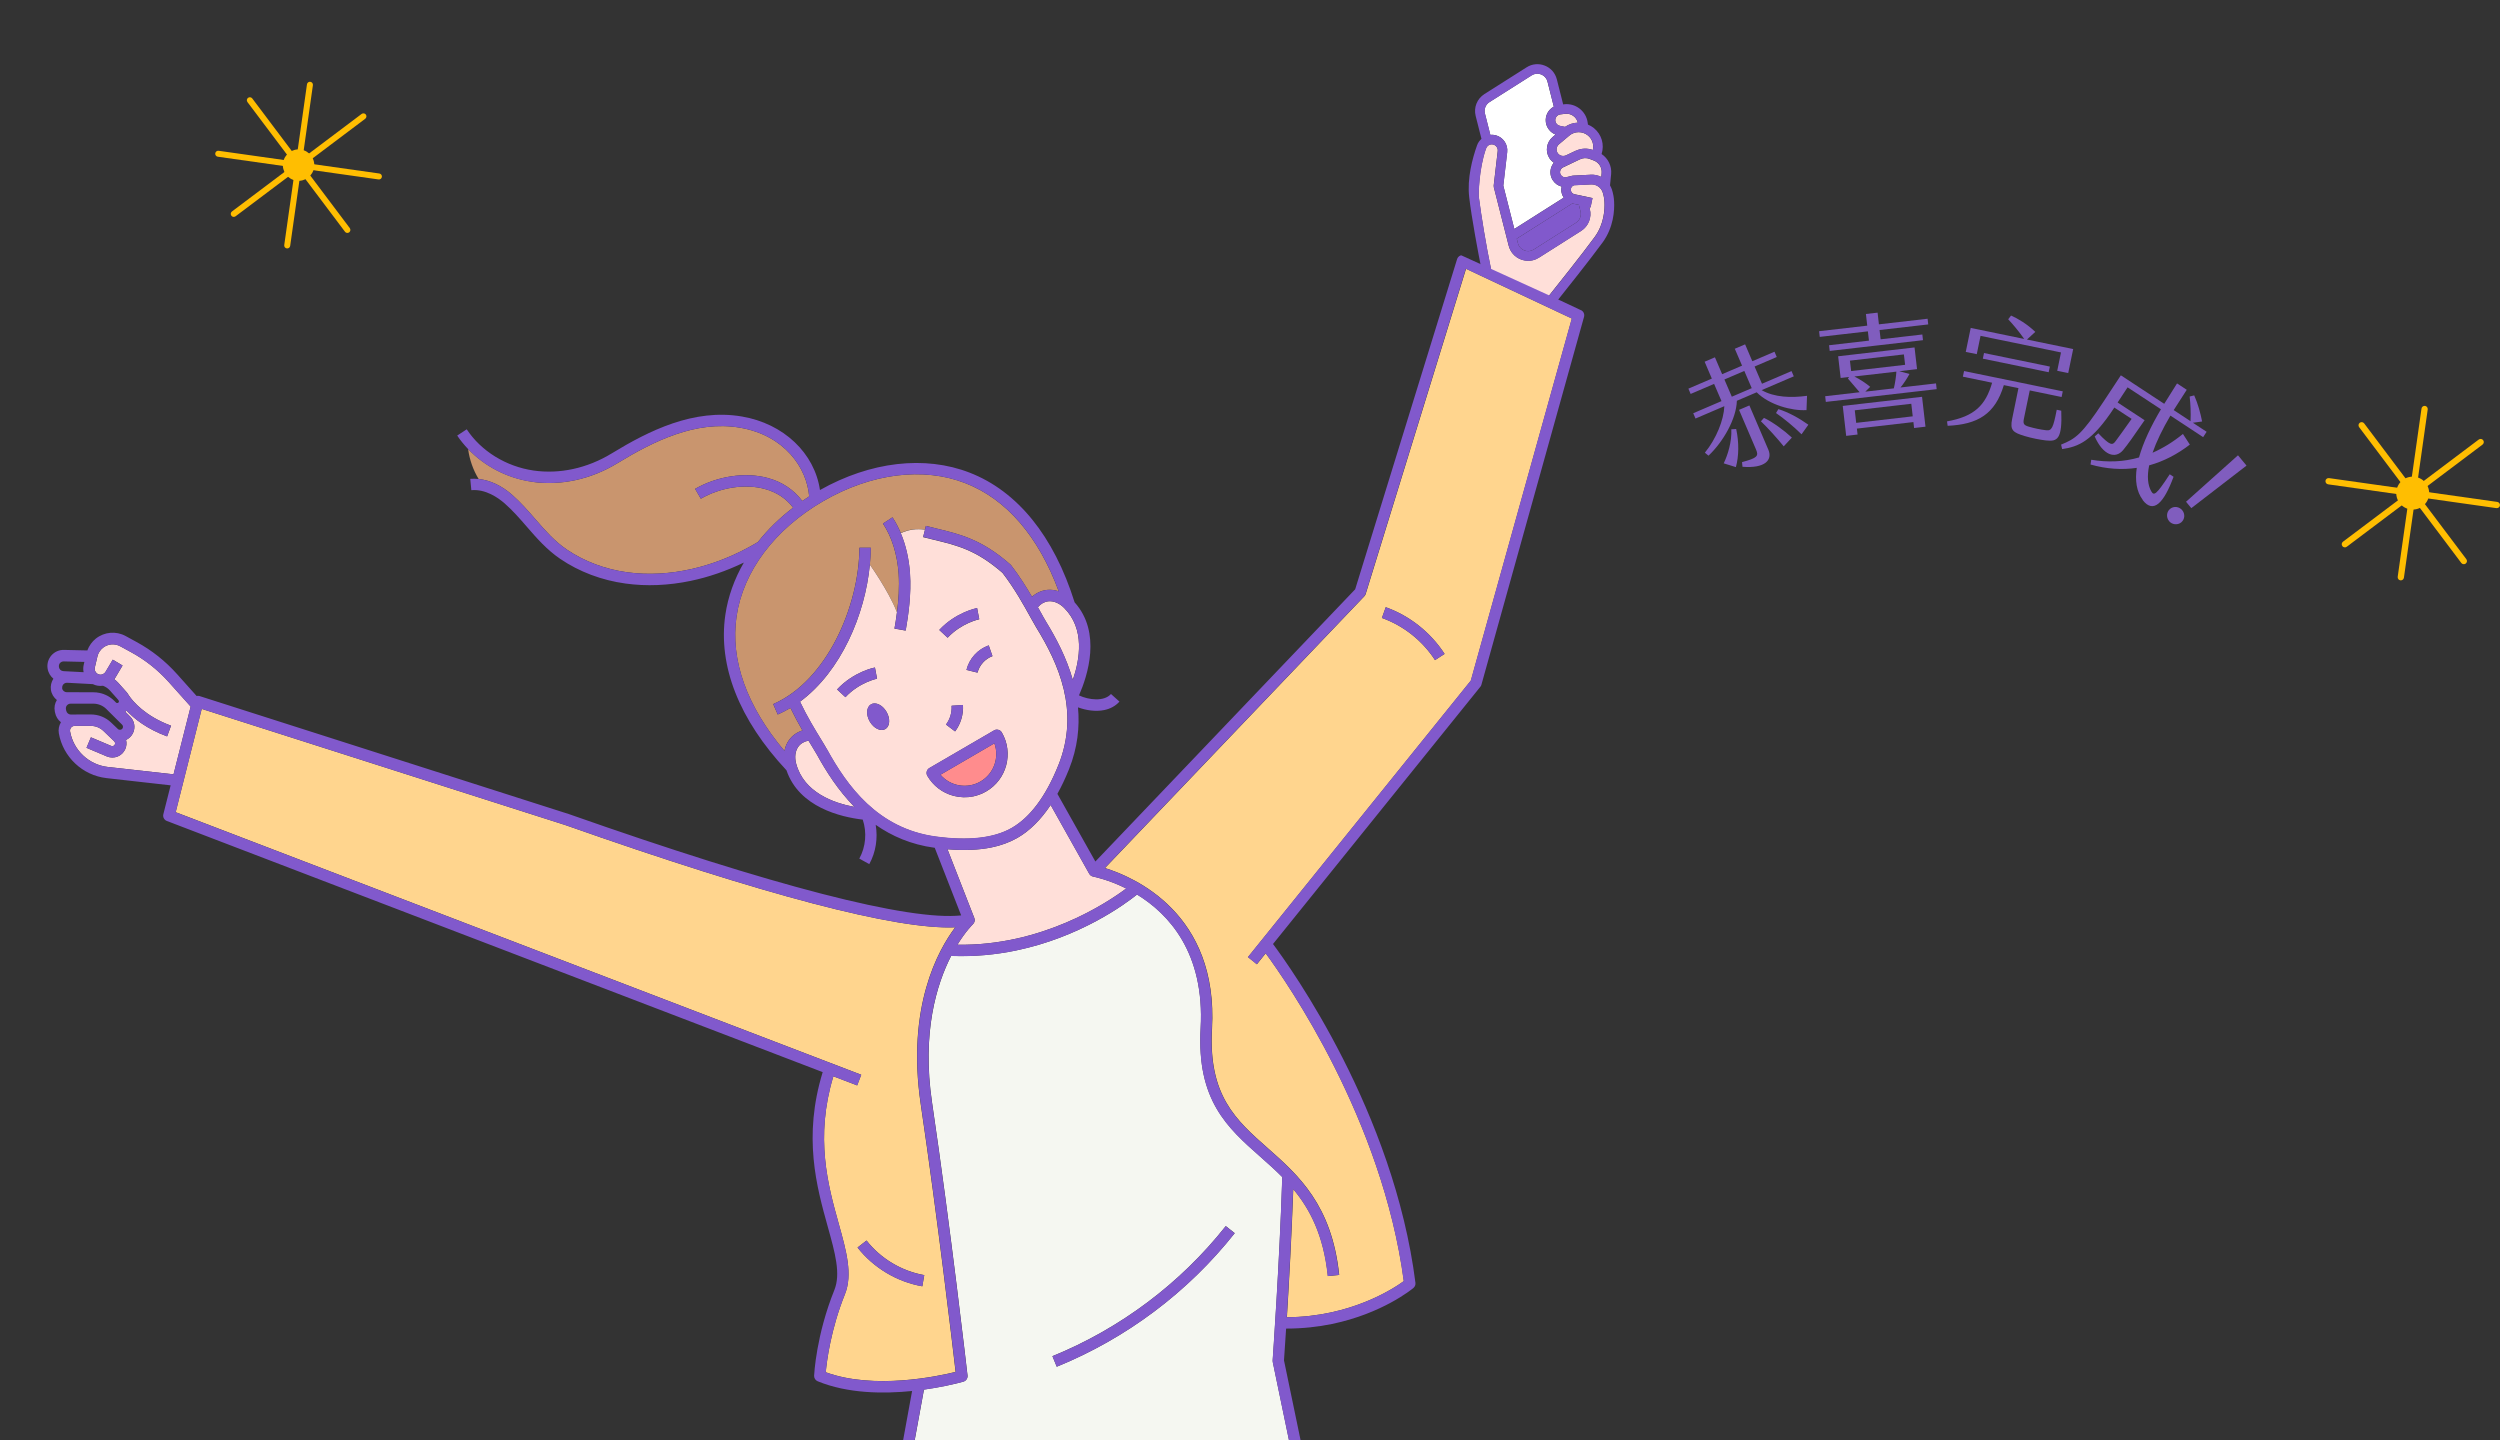 <?xml version="1.0" encoding="UTF-8"?><svg id="_圖層_2" xmlns="http://www.w3.org/2000/svg" xmlns:xlink="http://www.w3.org/1999/xlink" viewBox="0 0 509.51 293.56"><rect x="0" y="0" width="509.51" height="293.56" fill="#333333" stroke="none"/><defs><style>.cls-1{fill:none;}.cls-2{clip-path:url(#clippath);}.cls-3{fill:#ffdfd9;}.cls-4{fill:#f5f7f1;}.cls-5{fill:#fff;}.cls-6{fill:#ffd58e;}.cls-7{fill:#ffbe01;}.cls-8{fill:#ff8c8d;}.cls-9{fill:#805dbe;}.cls-10{fill:#c9956e;}.cls-11{fill:#8159cc;}</style><clipPath id="clippath"><rect class="cls-1" width="340.85" height="293.56"/></clipPath></defs><g id="_圖層_1-2"><g><path class="cls-7" d="m58.45,50.63c-.34-.05-.57-.36-.52-.69l4.63-32.75c.05-.34.36-.57.69-.52s.57.36.52.69l-4.63,32.75c-.05.34-.36.57-.69.52Z"/><path class="cls-7" d="m77.14,36.57l-32.75-4.63c-.34-.05-.57-.36-.52-.69.05-.34.36-.57.69-.52l32.75,4.63c.34.05.57.36.52.69-.05.34-.36.57-.69.52Z"/><path class="cls-7" d="m47.55,44.2c-.16-.02-.3-.1-.4-.24-.2-.27-.15-.65.12-.86l26.43-19.88c.27-.2.65-.15.86.12.2.27.15.65-.12.86l-26.43,19.88c-.14.1-.3.14-.45.12Z"/><path class="cls-7" d="m70.71,47.47c-.16-.02-.3-.1-.4-.24l-19.88-26.43c-.2-.27-.15-.65.12-.86.27-.2.65-.15.86.12l19.88,26.43c.2.27.15.65-.12.86-.14.1-.3.14-.45.12Z"/><path class="cls-7" d="m64.02,34.1c-.25,1.75-1.87,2.97-3.62,2.72-1.75-.25-2.97-1.87-2.72-3.62.25-1.75,1.87-2.97,3.62-2.72,1.75.25,2.97,1.87,2.72,3.62Z"/></g><g><path class="cls-7" d="m489.21,118.28c-.35-.05-.59-.37-.55-.72l4.85-34.29c.05-.35.37-.59.72-.55.35.05.59.37.55.72l-4.85,34.29c-.05.35-.37.59-.72.55Z"/><path class="cls-7" d="m508.78,103.56l-34.29-4.85c-.35-.05-.59-.37-.55-.72s.37-.59.72-.55l34.29,4.85c.35.05.59.37.55.72-.05.35-.37.59-.72.55Z"/><path class="cls-7" d="m477.8,111.55c-.16-.02-.32-.11-.42-.25-.21-.28-.16-.68.13-.9l27.67-20.82c.28-.21.68-.16.9.13.21.28.16.68-.13.9l-27.67,20.82c-.14.11-.31.15-.48.12Z"/><path class="cls-7" d="m502.04,114.98c-.16-.02-.32-.11-.42-.25l-20.82-27.67c-.21-.28-.16-.68.13-.9.28-.21.68-.16.9.13l20.82,27.67c.21.28.16.68-.13.9-.14.11-.31.15-.48.12Z"/><path class="cls-7" d="m495.04,100.97c-.26,1.83-1.95,3.11-3.79,2.85-1.83-.26-3.11-1.95-2.85-3.79.26-1.83,1.95-3.11,3.79-2.85,1.83.26,3.11,1.95,2.85,3.79Z"/></g><g><path class="cls-9" d="m368.28,80.68l-.11,2.9c-2.95.19-7.61-1.06-10.15-3.63l-4.04,1.73c-.1,3.66-2.76,8.34-5.78,11.19l-.74-.61c2.34-2.87,3.85-6.66,3.97-9.48l-5.88,2.52-.46-1.08,5.76-2.47-1.51-3.51-4.78,2.05-.46-1.08,4.78-2.05-1.47-3.44,2.1-.9,1.47,3.44,4.06-1.74-1.48-3.44,2.1-.9,1.47,3.44,4.52-1.94.46,1.08-4.52,1.94,1.51,3.51,6.02-2.58.46,1.07-6.55,2.81c2.6,1.51,6.11,1.59,9.24,1.16Zm-14.44,6.75c.59,2.69.56,5.53-.06,7.77l-2.48-.77c.84-1.74,1.67-4.42,1.55-6.94l.99-.06Zm1.66-11.83l-4.06,1.74,1.51,3.51,4.06-1.74-1.51-3.51Zm-1.07,7.93l2.1-.9,3.87,9.03c.88,2.06-.64,3.84-5.27,3.47l-.1-.95c3.15-.84,3.43-1.24,2.85-2.58l-3.46-8.08Zm5.08,1.64c1.69.78,4.17,2.6,5.68,4.01l-1.66,1.79c-1.34-1.66-3.26-3.78-4.65-5.11l.63-.7Zm9.05,1.38l-1.4,1.96c-1.62-1.6-3.58-3.21-5.2-4.33l.48-.8c2.06.64,4.2,1.82,6.11,3.18Z"/><path class="cls-9" d="m380.68,67.53l-9.81,1.13-.13-1.16,9.81-1.13-.27-2.38,2.38-.27.27,2.38,9.92-1.14.13,1.16-9.92,1.14.22,1.89,8.5-.98.13,1.16-19.01,2.19-.13-1.16,8.13-.94-.22-1.88Zm13.89,10.62l.13,1.16-22.59,2.6-.13-1.16,7.02-.81c-.82-.98-1.87-2.17-2.39-2.79l.25-.32-1.73.2-.51-4.42,15.57-1.8.51,4.42-3.62.42,2.08.57c-.52.95-1.19,1.97-1.83,2.75l7.23-.83Zm-19.02,4.58l16.17-1.86.7,6.09-2.32.27-.14-1.21-11.52,1.33.14,1.21-2.32.27-.7-6.09Zm1.72-7.11l11-1.27-.25-2.12-11,1.27.25,2.12Zm3.88,3.22l-.99.98,5.81-.67c.25-1,.47-2.46.52-3.41l-8.57.99c1.08.53,2.44,1.42,3.23,2.11Zm-3.14,4.78l.29,2.56,11.52-1.33-.29-2.56-11.52,1.33Z"/><path class="cls-9" d="m417.08,89.78c-1.4-.16-3.08-.5-4.43-.91-2.4-.73-3.05-1.16-2.56-3.53l1.28-6.24-2.98-.61c-1.78,5.92-5.31,8.01-11.45,8.29l-.13-.9c5.65-1.01,7.88-3.34,9.19-7.88l-5.96-1.23.24-1.15,20.12,4.14-.24,1.15-6.49-1.34-1.18,5.7c-.22,1.07-.07,1.37.96,1.68,1.1.33,2.45.61,3.59.74,1.09.12,1.41-.43,2.13-4.18l.92.19c.24,5.81-.82,6.31-3,6.07Zm-14.21-17.6l-2.24-.46,1.01-4.89,10.9,2.25c-1.07-1.52-2.22-2.9-3.26-4.01l.58-.76c1.43.64,3.28,1.74,4.94,3.33l-1.7,1.56,9.42,1.94-1.01,4.89-2.24-.46.77-3.74-16.4-3.38-.77,3.74Zm1.24.92l.24-1.15,13.42,2.76-.24,1.15-13.42-2.76Z"/><path class="cls-9" d="m436.7,101.88c-1.29-1.72-1.59-3.97-1.22-6.53-2.97.44-6.14.25-9.42-.68l.14-.97c3.37.56,6.59.44,9.74-.47.85-3.08,2.49-6.48,4.47-9.82l-6.8-4.47-2.03,3.09,5.5,3.61c-2.26,3.3-3.49,5.02-4.38,6.09-1.58,1.89-4.1,1.07-5.79-2.78l.73-.64c2.42,2.52,2.87,2.51,3.54,1.58.56-.75,1.54-2.1,3.25-4.52l-3.52-2.31-.07.11c-4.49,6.82-7.26,7.86-10.57,8.36l-.21-.92c2.88-1.16,4.21-2,8.69-8.82l3.49-5.3,8.84,5.81c.83-1.35,1.79-2.87,2.61-4.16l1.98,1.3c-.81,1.27-1.81,2.79-2.66,4.14l3.43,2.26c.08-1.78,0-3.49-.18-5.03l.93-.23c.77,1.72,1.28,3.64,1.61,5.32l-1.88.26,2.8,1.84-.71,1.09-6.67-4.39c-1.61,2.74-2.85,5.28-3.64,7.57,2.1-.92,4.17-2.18,6.19-3.83l1.41,2.17c-2.53,1.95-5.32,3.41-8.29,4.23-.45,2.2-.31,4.03.45,5.33.53.9.99.71,3.74-3.51l.78.51c-1.97,5.36-4.12,7.59-6.29,4.74Z"/><path class="cls-9" d="m442.26,103.72c.76-.63,1.86-.49,2.49.27.61.74.55,1.84-.21,2.47-.72.6-1.86.49-2.47-.25-.63-.76-.53-1.89.19-2.49Zm13.85-10.93l1.74,2.1-11.25,8.67-1.08-1.3,10.59-9.47Z"/></g><g class="cls-2"><g><path class="cls-3" d="m212.06,124.72c-.17-.3-.35-.63-.54-.97.6-.69,1.32-1.11,2.13-1.2,1.07-.11,2.23.37,3.19,1.32,4.33,4.28,3.22,10.6,1.8,14.7-1.3-4.6-3.48-8.65-5.47-11.9-.29-.47-.66-1.14-1.1-1.95Z"/><path class="cls-10" d="m183.59,108.65c-.48-1.15-1.04-2.23-1.7-3.22l-1.94,1.28c1.82,2.76,2.92,6.31,3.19,10.26.18,2.69-.02,5.39-.34,7.81-.46-1.22-1.05-2.39-1.67-3.54-1.16-2.13-2.46-4.19-3.85-6.19.11-1.16.18-2.31.19-3.42h-2.32c-.07,11.94-6.66,27.14-17.57,31.86l.92,2.13c.89-.39,1.75-.84,2.59-1.34.8,1.65,1.65,3.2,2.44,4.58-1.13.38-2.08,1.05-2.75,1.99-.46.64-.76,1.39-.91,2.19-7.68-9.1-11.06-18.52-9.76-27.41,1.34-9.18,7.75-17.73,17.58-23.45,9.83-5.72,20.43-7.07,29.07-3.7,8.37,3.26,14.89,10.85,19.01,22.03-.77-.26-1.57-.37-2.36-.29-1.14.12-2.2.61-3.09,1.4-1.16-1.98-2.57-4.24-4.24-6.4-.05-.06-.1-.11-.15-.16-5.83-5.11-10.13-6.15-15.12-7.36-.68-.17-1.39-.34-2.11-.52l-.19.74c-1.67-.27-3.41-.02-4.93.71Z"/><path class="cls-3" d="m164.78,150.95c.2.33.4.66.58.95.48.79.88,1.44,1.15,1.92,1.84,3.35,4.29,7.23,7.64,10.64-4.26-.79-10.32-2.94-11.89-8.83-.35-1.3-.19-2.55.43-3.43.47-.66,1.19-1.08,2.09-1.26Z"/><path class="cls-3" d="m195.12,192.54c1.7-2.77,3.12-4.14,3.16-4.17v-.02c.08-.08.17-.17.23-.28.16-.3.19-.66.06-.98l-5.47-14.01c3.39.28,6.38.16,8.97-.37,1.95-.4,3.68-1.04,5.22-1.91,2.54-1.44,4.82-3.71,6.84-6.74l7.87,14.03c.17.3.47.5.8.56h0c.33.08,3.18.65,6.73,2.43-4.06,3.03-17.27,11.74-34.4,11.46Z"/><path class="cls-3" d="m215.7,155.96c4.46-11.13-.07-20.85-4.51-28.07-.3-.49-.69-1.19-1.16-2.04-1.29-2.34-3.23-5.86-5.71-9.08-5.35-4.67-9.19-5.6-14.05-6.77-.69-.17-1.4-.34-2.14-.53l.38-1.51c-1.67-.27-3.41-.02-4.93.71,1.03,2.44,1.67,5.2,1.88,8.17.29,4.26-.32,8.48-.88,11.68l-2.29-.4c.18-1.01.36-2.13.51-3.32-.46-1.22-1.05-2.39-1.67-3.54-1.16-2.13-2.46-4.19-3.85-6.19-.97,10.17-5.87,21.77-14.24,27.94,1.45,3.05,3.13,5.81,4.29,7.69.51.83.93,1.51,1.2,2.02,4.09,7.43,10.3,16.17,22.18,17.79,6.63.9,11.81.33,15.41-1.72,3.8-2.16,7.02-6.47,9.57-12.82Zm-37.38-19.92l.43,2.28s-3.59.71-6.45,3.77l-1.7-1.58c3.37-3.61,7.53-4.44,7.71-4.47Zm2.12,12.55c-.94.55-2.36-.13-3.17-1.53-.81-1.39-.7-2.96.24-3.51.94-.55,2.36.13,3.17,1.53.81,1.39.7,2.96-.24,3.51Zm22.15.27c.55-.32,1.27-.13,1.59.42,2.44,4.19,1.01,9.58-3.17,12.01-.83.48-1.72.82-2.64,1.02-1.32.27-2.69.24-4.02-.11-2.27-.6-4.17-2.05-5.35-4.08-.15-.27-.2-.58-.12-.88.08-.3.27-.55.54-.71l13.18-7.67Zm-8.65-5.02l2.32-.16c.13,1.9-.46,3.87-1.61,5.39l-1.85-1.4c.82-1.08,1.23-2.48,1.14-3.83Zm5.2-19.91l.44,2.28s-3.62.74-6.45,3.77l-1.7-1.59c3.37-3.61,7.53-4.42,7.71-4.47Zm3.14,9.8c-1.48.52-2.68,1.84-3.05,3.36l-2.26-.55c.56-2.31,2.3-4.22,4.54-5.01l.76,2.19Z"/><path class="cls-8" d="m199.83,159.27c-2.74,1.59-6.17.94-8.16-1.38l10.99-6.4c1.04,2.88-.09,6.19-2.83,7.78Z"/><path class="cls-10" d="m108.37,98.19c5.86.86,12.07-.49,17.47-3.79,7.28-4.44,15.93-8.77,24.94-7.24,9.17,1.56,13.67,8.23,14.13,14.01-.48.3-.94.62-1.4.93-1.72-2.28-4.12-3.9-7.05-4.69-4.58-1.24-10.25-.39-14.79,2.22l1.16,2.01c4.03-2.32,9.02-3.08,13.02-1.99,2.44.66,4.37,1.95,5.78,3.81-2.76,2.12-5.17,4.48-7.18,7.02-8.57,5.14-18.03,7.32-26.63,6.15-4.5-.62-8.77-2.22-12.32-4.64-2.49-1.69-4.38-3.87-6.38-6.17-1.47-1.69-2.99-3.44-4.76-4.99-2.16-1.88-4.52-2.97-6.81-3.21-1.14-1.86-1.86-3.96-2.15-6.12,3.34,3.51,7.96,5.94,12.97,6.67Z"/><path class="cls-3" d="m14.49,148.28c.11-.13.35-.34.73-.34h1.23s.14,0,.14,0h1.9c.97-.01,1.88.36,2.58,1.02l2.21,2.12c.17.17.22.43.13.65-.13.29-.46.41-.74.29l-4.14-1.75-.9,2.14,4.14,1.75c1.46.61,3.11-.03,3.76-1.48.27-.6.32-1.27.16-1.88.6-.28,1.09-.75,1.4-1.36.56-1.13.34-2.5-.56-3.39l-1-.99c.09-.07.18-.15.26-.23,1.52,1.61,4.13,3.73,8.27,5.25l.8-2.18c-5.33-1.97-7.81-5.01-8.55-6.1-.06-.12-.14-.22-.21-.32-.03-.04-.04-.07-.05-.08h0c-.05-.07-.09-.16-.15-.22l-1.76-1.98c-.26-.29-.55-.55-.86-.78.08-.1.16-.2.23-.31l1.47-2.48-2-1.19-1.47,2.48c-.18.3-.48.47-.8.56-.34.07-.68-.02-.95-.23-.37-.29-.54-.76-.43-1.22l.53-2.25c.16-.7.57-1.32,1.13-1.77,1-.79,2.38-.91,3.51-.3l2.2,1.2c2.89,1.57,5.46,3.61,7.66,6.06l4.5,5.03-3.49,13.81-13.38-1.5c-3.86-.43-7.03-3.41-7.7-7.24-.07-.38.1-.66.21-.79Z"/><path class="cls-6" d="m41.11,144.47l-5.31,21.06,139.72,53.51-.83,2.17-4.85-1.86c-3.78,12.5-1.09,22.22,1.1,30.07,1.55,5.54,2.88,10.32,1.25,14.36-2.88,7.15-3.69,13.65-3.9,15.89,9.82,3.61,22.87.82,26.46-.07-.63-5.42-3.74-31.82-7.11-54.57-2.93-19.81,3.55-31.42,7.03-36.04-12.04.5-38.74-6.5-79.5-20.85l-74.08-23.67Zm147.26,115.39l-.4,2.29c-5.16-.9-9.97-3.78-13.2-7.9l1.83-1.43c2.88,3.68,7.17,6.25,11.77,7.05Z"/><path class="cls-4" d="m188.31,283.21l-2.19,11.97c39.51,11.33,71.02.49,76.59-1.65l-3.31-15.96c-.02-.1-.03-.21-.02-.32.01-.2,1.4-19.65,1.96-37.37-1.45-1.46-2.96-2.79-4.45-4.12-6.69-5.91-13.02-11.5-12.19-26.23.87-15.39-6.53-23.29-12.96-27.23-2.4,1.93-11.56,8.69-24.68,11.41-4.05.84-8.49,1.29-13.21,1.1-2.97,5.81-5.99,15.63-3.89,29.87,3.76,25.4,7.2,55.34,7.23,55.64.06.56-.29,1.09-.83,1.25-.19.05-1.5.43-3.55.85-1.25.26-2.79.54-4.5.78Zm26.19-6.82c13.83-5.64,26.05-14.8,35.32-26.51l1.82,1.44c-9.52,12.02-22.06,21.43-36.27,27.22l-.88-2.15Z"/><path class="cls-6" d="m263.58,242.35c-.34,9.55-.88,19.31-1.3,26.11,12.96-.07,21.71-5.82,23.83-7.36-4.37-32.95-23.8-60.9-28.15-66.82l-1.8,2.24-1.81-1.46,45.43-56.36,20.58-73.78-21.57-10.14-20.45,66.27c-.05.17-.15.33-.27.46l-52.87,55.4c5.94,1.84,23.15,9.24,21.82,32.77-.77,13.6,4.87,18.59,11.41,24.36,6.1,5.39,13.02,11.5,14.51,25.79l-2.31.24c-.87-8.33-3.63-13.62-7.04-17.72Zm18.06-116.41l.78-2.19c4.9,1.76,9.16,5.14,11.99,9.52l-1.95,1.26c-2.55-3.95-6.4-7-10.82-8.59Z"/><path class="cls-11" d="m180.43,148.58c-.94.55-2.36-.13-3.17-1.53-.81-1.39-.7-2.96.24-3.51.94-.55,2.36.13,3.17,1.53.81,1.39.7,2.96-.24,3.51Z"/><path class="cls-11" d="m193.12,129.97l-1.7-1.59c3.37-3.61,7.53-4.42,7.71-4.47l.44,2.28s-3.62.74-6.45,3.77Z"/><path class="cls-11" d="m172.3,142.09l-1.7-1.58c3.37-3.61,7.53-4.44,7.71-4.47l.43,2.28s-3.59.71-6.45,3.77Z"/><path class="cls-11" d="m194.64,149.06l-1.85-1.4c.82-1.08,1.23-2.48,1.14-3.83l2.32-.16c.13,1.9-.46,3.87-1.61,5.39Z"/><path class="cls-11" d="m199.22,137.08l-2.26-.55c.56-2.31,2.3-4.22,4.54-5.01l.76,2.19c-1.48.52-2.68,1.84-3.05,3.36Z"/><path class="cls-11" d="m202.58,148.85l-13.18,7.67c-.27.15-.46.41-.54.71-.08.3-.04.61.12.88,1.18,2.03,3.08,3.48,5.35,4.08,1.34.35,2.71.39,4.02.11.92-.19,1.81-.53,2.64-1.02,4.19-2.44,5.61-7.83,3.17-12.01-.32-.55-1.04-.74-1.59-.42Zm-2.75,10.43c-2.74,1.59-6.17.94-8.16-1.38l10.99-6.4c1.04,2.88-.09,6.19-2.83,7.78Z"/><path class="cls-11" d="m294.41,133.27l-1.95,1.26c-2.55-3.95-6.4-7-10.82-8.59l.78-2.19c4.9,1.76,9.16,5.14,11.99,9.52Z"/><path class="cls-11" d="m187.97,262.16c-5.16-.9-9.97-3.78-13.2-7.9l1.83-1.43c2.88,3.68,7.17,6.25,11.77,7.05l-.4,2.29Z"/><path class="cls-11" d="m179.95,106.71l1.94-1.28c.65.99,1.21,2.07,1.7,3.22-.36.17-.7.36-1.03.58.33-.22.67-.41,1.03-.58,1.03,2.44,1.67,5.2,1.88,8.17.29,4.26-.32,8.48-.88,11.68l-2.29-.4c.18-1.01.36-2.13.51-3.32.38,1.01.68,2.05.82,3.13-.14-1.08-.43-2.11-.82-3.13.32-2.42.52-5.12.34-7.81-.27-3.96-1.37-7.51-3.19-10.26Z"/><path class="cls-11" d="m251.64,251.33c-9.52,12.02-22.06,21.43-36.27,27.22l-.88-2.15c13.83-5.64,26.05-14.8,35.32-26.51l1.82,1.44Z"/><g><path class="cls-3" d="m302.88,30.23c.22-.61.85-.94,1.47-.77.58.16.96.72.89,1.31l-.82,7.02c-.01.12,0,.24.02.35l3.03,11.91c.33,1.29,1.22,2.31,2.46,2.8,1.03.41,2.14.39,3.13-.04.2-.09.39-.19.57-.3l8.6-5.45c1.5-.95,2.22-2.75,1.78-4.47l-.1-.37.25.05.4-1.91-3.68-.78c-.35-.07-.64-.35-.72-.7-.06-.25-.02-.51.11-.72.12-.2.31-.34.53-.41l3.46-.17c1.08-.05,2.06.63,2.38,1.65.2.63.32,1.28.35,1.92.08,1.54-.07,4.51-1.99,7.14-2.57,3.51-7.93,10.24-9.59,12.31-3.82-1.8-7.65-3.6-11.47-5.41-1.16-5.61-1.99-10.72-2.59-15.25,0,0-.03-5.42,1.51-9.71Z"/><path class="cls-3" d="m319.26,36.12c-.45.11-.92-.08-1.16-.48-.16-.26-.2-.56-.11-.86.09-.29.29-.53.56-.66l3.46-1.65c.63-.29,1.32-.32,1.95-.08l.87.33c1.04.39,1.69,1.44,1.59,2.55-.03.31-.05.57-.07.8-.65-.33-1.39-.5-2.16-.46l-3.56.18c-.06,0-.11.01-.16.02,0,0-.02,0-.02,0h0s-1.18.29-1.18.29Z"/><path class="cls-3" d="m321.16,30.72s0,0,0,0h-.02s-2,.95-2,.95c-.61.27-1.34.07-1.7-.5-.36-.56-.24-1.31.27-1.75l2.12-1.78c1.09-.92,2.69-.93,3.79-.03.9.73,1.26,1.88,1,2.96-1.12-.41-2.36-.35-3.44.15h0s0,0,0,0Z"/><path class="cls-3" d="m316.98,24.64c-.08-.64.37-1.24,1.02-1.32l.96-.12c1.21-.16,2.33.64,2.61,1.8-.92.03-1.82.32-2.61.86l-1.04-.21c-.5-.1-.88-.5-.94-1.01Z"/><path class="cls-11" d="m321.18,45.4l-8.6,5.45c-.59.37-1.29.44-1.94.18-.64-.26-1.11-.79-1.28-1.46l-.24-.93,11.32-7.17s.03,0,.05.01l1.29.27.33,1.31c.23.9-.14,1.84-.93,2.34Z"/><path class="cls-5" d="m306.37,37.84l.8-6.84c.18-1.55-.82-3.02-2.32-3.43-.37-.1-.75-.12-1.12-.09l-1.1-4.34c-.23-.9.14-1.84.93-2.34l8.6-5.45c.59-.37,1.29-.44,1.94-.18.64.26,1.11.79,1.28,1.46l1.29,5.1c-1.11.6-1.8,1.83-1.63,3.16.15,1.16.93,2.12,1.99,2.53l-.61.51c-1.25,1.06-1.54,2.9-.66,4.29.24.38.56.69.92.94-.26.31-.46.68-.58,1.08-.24.82-.13,1.7.32,2.43.43.7,1.09,1.17,1.85,1.36-.1.43-.11.88,0,1.32.08.34.23.65.42.93l-10.07,6.38-2.24-8.81Z"/><path class="cls-11" d="m320.42,63.2l-3.22-1.68c1.89-2.37,6.92-8.69,9.4-12.08,2.28-3.12,2.46-6.6,2.36-8.4-.04-.8-.19-1.61-.44-2.4-.1-.31-.24-.59-.39-.86.04-.28.1-.88.23-2.32.15-1.63-.63-3.18-1.95-4.07.61-1.9.03-3.99-1.57-5.29-.37-.3-.78-.53-1.21-.71l-.06-.43c-.33-2.35-2.51-4.01-4.86-3.7l-.13.02-1.29-5.11c-.33-1.29-1.22-2.31-2.46-2.8-1.23-.49-2.59-.36-3.7.35l-8.6,5.45c-1.5.95-2.22,2.75-1.78,4.47l1.18,4.66c-.39.34-.7.77-.89,1.29-.97,2.72-2.05,6.77-1.61,10.59.47,4.17,1.89,11.6,2.41,14.25.71.26,1.42.52,2.13.78-1.16-5.6-1.99-10.72-2.59-15.25,0,0-.03-5.41,1.51-9.71.22-.61.85-.94,1.47-.77.58.16.96.72.89,1.31l-.82,7.02c-.01.12,0,.24.02.35l3.03,11.91c.33,1.29,1.22,2.31,2.46,2.8,1.03.41,2.14.39,3.13-.04.2-.09.39-.19.57-.3l8.6-5.45c1.5-.95,2.22-2.75,1.78-4.47l-.1-.37.25.05.4-1.91-3.67-.78c-.35-.07-.64-.35-.72-.7-.06-.25-.02-.51.11-.72.12-.2.31-.34.53-.41l3.46-.17c1.08-.05,2.06.63,2.38,1.65.2.63.32,1.28.35,1.92.08,1.54-.07,4.51-1.99,7.14-2.57,3.51-7.93,10.24-9.59,12.31,1.66.87,3.32,1.73,4.99,2.6Zm.02-21.73s.03,0,.05.01l1.29.27.33,1.31c.23.9-.14,1.84-.93,2.34l-8.6,5.45c-.59.37-1.29.44-1.94.18-.64-.26-1.11-.79-1.28-1.46l-.24-.93,11.32-7.17Zm-5.05-24.84l1.29,5.1c-1.11.6-1.8,1.83-1.63,3.16.15,1.16.93,2.12,1.99,2.53l-.61.51c-1.25,1.06-1.54,2.9-.66,4.29.24.38.56.69.92.94-.26.31-.46.68-.58,1.08-.24.82-.13,1.7.32,2.43.43.7,1.09,1.17,1.85,1.36-.1.43-.11.88,0,1.32.08.34.23.65.42.93l-10.07,6.38-2.24-8.81.8-6.84c.18-1.55-.82-3.02-2.32-3.43-.37-.1-.75-.12-1.12-.09l-1.1-4.34c-.23-.9.14-1.84.93-2.34l8.6-5.45c.59-.37,1.29-.44,1.94-.18.64.26,1.11.79,1.28,1.46Zm6.19,8.36c-.92.03-1.82.32-2.61.86l-1.04-.21c-.5-.1-.88-.5-.94-1.01-.08-.64.37-1.24,1.02-1.32l.96-.12c1.21-.16,2.33.64,2.61,1.8Zm3.03,5.57c-1.12-.41-2.36-.35-3.44.15h0s0,0,0,0c0,0,0,0,0,0h-.02s-2,.95-2,.95c-.61.27-1.34.07-1.7-.5-.36-.56-.24-1.31.27-1.75l2.12-1.78c1.09-.92,2.69-.93,3.79-.03.9.73,1.26,1.88,1,2.96Zm-.42,5.05l-3.56.18c-.06,0-.11.01-.16.02,0,0-.02,0-.02,0h0s-1.18.29-1.18.29c-.45.11-.92-.08-1.16-.48-.16-.26-.2-.56-.11-.86.09-.29.29-.53.56-.66l3.46-1.65c.63-.29,1.32-.32,1.95-.08l.87.33c1.04.39,1.69,1.44,1.59,2.55-.03.31-.05.57-.07.8-.65-.33-1.39-.5-2.16-.46Z"/></g><path class="cls-11" d="m322.23,63.23l-4.12-1.94h0l-20.29-9.25c-.07.02-.15.01-.22.05-.31.14-.54.4-.64.72l-20.77,67.29-52.95,55.48-7.74-13.79c.84-1.51,1.62-3.16,2.35-4.97,1.78-4.44,2.21-8.69,1.85-12.66,1.61.6,3.57.92,5.35.55,1.17-.24,2.25-.78,3.1-1.72l-1.73-1.55c-1.41,1.58-4.49,1.24-6.52.28,1.74-3.94,4.65-12.8-.89-18.96-4.23-13.48-11.62-22.63-21.39-26.43-9.14-3.56-20.22-2.26-30.51,3.54-1.09-7.5-7.38-13.54-15.93-14.99-9.77-1.66-18.9,2.88-26.54,7.54-4.95,3.02-10.6,4.25-15.93,3.47-5.59-.82-10.67-3.96-13.59-8.4l-1.94,1.28c.65.98,1.41,1.89,2.22,2.75,3.34,3.51,7.96,5.94,12.97,6.67,5.86.86,12.07-.49,17.47-3.79,7.28-4.44,15.93-8.77,24.94-7.24,9.17,1.56,13.67,8.23,14.13,14.01-.48.3-.94.62-1.4.93-1.72-2.28-4.12-3.9-7.05-4.69-4.58-1.24-10.25-.39-14.79,2.22l1.16,2.01c4.03-2.32,9.02-3.08,13.02-1.99,2.44.66,4.37,1.95,5.78,3.81-2.76,2.12-5.17,4.48-7.18,7.02-8.57,5.14-18.03,7.32-26.63,6.15-4.5-.62-8.77-2.22-12.32-4.64-2.49-1.69-4.38-3.87-6.38-6.17-1.47-1.69-2.99-3.44-4.76-4.99-2.16-1.88-4.52-2.97-6.81-3.21-.57-.06-1.15-.08-1.71-.03l.22,2.31c2.9-.27,5.49,1.56,6.77,2.68,1.65,1.44,3.12,3.13,4.53,4.76,2.01,2.32,4.09,4.71,6.83,6.57,3.85,2.62,8.46,4.36,13.32,5.02,4.28.59,8.75.39,13.22-.54,3.66-.76,7.31-2.02,10.87-3.74-1.94,3.36-3.23,6.95-3.77,10.64-1.52,10.39,2.79,21.35,12.46,31.7,2.56,7.54,11.11,9.53,15.54,10.05.87,2.6.63,5.54-.7,7.94l2.03,1.13c1.35-2.43,1.77-5.29,1.31-8.01,3.27,2.29,7.19,4.02,11.95,4.67.03,0,.05,0,.08,0l5.39,13.79c-10.71,1.14-38.24-5.97-79.95-20.65l-75.29-24.06c-.19-.06-.39-.05-.58-.01l-3.99-4.46c-2.37-2.65-5.15-4.86-8.28-6.56l-2.2-1.2c-1.95-1.06-4.32-.85-6.06.52-.79.63-1.39,1.48-1.74,2.42l-4.77-.11c-.98-.02-1.9.38-2.55,1.12-.64.73-.93,1.71-.78,2.67.13.85.57,1.57,1.18,2.08-.43.67-.62,1.47-.5,2.28.13.85.58,1.56,1.21,2.06-.42.69-.58,1.5-.42,2.31l.06.28c.15.79.59,1.47,1.19,1.94-.4.67-.56,1.46-.43,2.24.84,4.84,4.84,8.6,9.73,9.15l13.06,1.47-1.49,5.89c-.14.57.16,1.16.71,1.37l133.67,51.19c-4.05,13.21-1.24,23.35,1.04,31.53,1.49,5.34,2.67,9.56,1.34,12.87-3.71,9.2-4.11,17.14-4.13,17.47-.02.49.27.94.72,1.13,6.14,2.53,13.43,2.58,19.25,1.99l-2.24,12.29c-.11.58.24,1.15.81,1.32,2.25.66,4.46,1.23,6.65,1.76-1.98,2.34-5.45,7.68-8.68,18.94-3.8,13.27-9.42,84.45-9.92,90.91l-54.71,66.78c-.39.47-.34,1.17.11,1.59l1.39,1.3-3.08,2.39c-2.84-.25-7.16,1.63-12.9,5.67-1.61,1.13-2.67,2.82-3.01,4.77-.34,1.96.11,3.93,1.26,5.56l19.63,27.7c1.18,1.66,2.93,2.74,4.94,3.04.88.13,1.76.11,2.61-.07,1.08-.23,2.11-.7,3.02-1.4,2.83-2.18,3.69-6.07,2.06-9.25-1.04-2.02-1.65-3.42-1.65-3.43-.68-1.41-1.11-2.88-1.31-4.38l-1.62-12.1,5.01-4.52,5.98,5.58c.23.21.53.32.84.31.06,0,.13-.01.19-.02.24-.05.46-.17.62-.36l21.67-23.93,6.82,18.53c.7,1.91,2.11,3.41,3.97,4.22,1.43.62,2.97.78,4.46.47.46-.1.91-.24,1.36-.42,3.3-1.37,5.15-4.9,4.41-8.39-.47-2.22-.7-3.73-.7-3.74-.28-1.54-.32-3.07-.12-4.58l1.61-12.19,5.28-3.49,4.07,6.44c.26.42.75.61,1.22.52.1-.02.21-.06.3-.11l74.52-38.97c6.86-3.59,10.77-10.88,9.95-18.59l-9.01-80.49c-1.64-19.19-7.04-33.25-8.73-37.25.96-.35,1.49-.58,1.53-.6.5-.22.79-.76.67-1.3l-3.48-16.75c.04-.62.21-2.99.43-6.48,3.41,0,6.55-.36,9.36-.94,10.24-2.13,16.27-7.07,16.59-7.34.3-.25.46-.64.41-1.04-4.39-34.75-25.36-64.14-29.03-69.06l42.27-52.44c.1-.12.17-.26.21-.42l20.91-74.96c.15-.55-.11-1.12-.62-1.36Zm-103.59,75.33c-1.3-4.6-3.48-8.65-5.47-11.9-.29-.47-.66-1.14-1.1-1.95-.17-.3-.35-.63-.54-.97.6-.69,1.32-1.11,2.13-1.2,1.07-.11,2.23.37,3.19,1.32,4.33,4.28,3.22,10.6,1.8,14.7Zm-56.39,17.07c-.35-1.3-.19-2.55.43-3.43.47-.66,1.19-1.08,2.09-1.26.2.33.4.66.58.95.48.79.88,1.44,1.15,1.92,1.84,3.35,4.29,7.23,7.64,10.64-4.26-.79-10.32-2.94-11.89-8.83Zm6.29-2.93c-.28-.5-.7-1.19-1.2-2.02-1.15-1.88-2.84-4.64-4.29-7.69,8.36-6.17,13.27-17.76,14.24-27.94.11-1.16.18-2.31.19-3.42h-2.32c-.07,11.94-6.66,27.14-17.57,31.86l.92,2.13c.89-.39,1.75-.84,2.59-1.34.8,1.65,1.65,3.2,2.44,4.58-1.13.38-2.08,1.05-2.75,1.99-.46.64-.76,1.39-.91,2.19-7.68-9.1-11.06-18.52-9.76-27.41,1.34-9.18,7.75-17.73,17.58-23.45,9.83-5.72,20.43-7.07,29.07-3.7,8.37,3.26,14.89,10.85,19.01,22.03-.77-.26-1.57-.37-2.36-.29-1.14.12-2.2.61-3.09,1.4-1.16-1.98-2.58-4.24-4.24-6.4-.05-.06-.1-.11-.15-.16-5.83-5.11-10.13-6.15-15.12-7.36-.68-.17-1.39-.34-2.11-.52l-.19.74-.38,1.51c.73.19,1.45.36,2.14.53,4.86,1.18,8.7,2.11,14.05,6.77,2.48,3.23,4.42,6.75,5.71,9.08.47.85.86,1.55,1.16,2.04,4.44,7.22,8.97,16.94,4.51,28.07-2.54,6.35-5.76,10.66-9.57,12.82-3.6,2.04-8.78,2.62-15.41,1.72-11.88-1.62-18.09-10.36-22.18-17.79Zm29.73,35.67v-.02c.08-.08.17-.17.23-.28.16-.3.19-.66.06-.98l-5.47-14.01c3.39.28,6.38.16,8.97-.37,1.95-.4,3.68-1.04,5.22-1.91,2.54-1.44,4.82-3.71,6.84-6.74l7.87,14.03c.17.3.47.5.8.56h0c.33.08,3.18.65,6.73,2.43-4.06,3.03-17.27,11.74-34.4,11.46,1.7-2.77,3.12-4.14,3.16-4.17ZM12.01,135.97c-.07-.44.11-.71.22-.84.11-.12.36-.34.75-.33l4.22.1-.14.58c-.12.51-.12,1.03-.02,1.52l-.72-.04h0s-2.28-.12-2.28-.12h-.23s0-.01,0-.01l-.9-.05c-.45-.02-.83-.37-.9-.82Zm.67,4.3c-.06-.4.12-.67.24-.8.12-.13.37-.34.77-.32l5.23.28c.64.32,1.36.43,2.07.33.54.21,1.03.53,1.41.96l1.68,1.89c.04.07.09.15.16.26.01.06,0,.12-.02.18-.06.16-.18.22-.26.22-.07.01-.2.02-.32-.09l-.13-.13-.21-.21c-.85-.84-1.91-1.4-3.06-1.63-.38-.08-.78-.12-1.18-.12l-5.45-.02c-.48,0-.88-.34-.95-.81Zm.82,4.57l-.06-.28c-.08-.39.09-.67.2-.8.11-.13.35-.35.75-.35h4.68c.98.02,1.91.4,2.6,1.09l.34.34s0,0,0,0l2.87,2.85c.19.19.24.47.12.71-.12.24-.33.31-.45.33-.11.02-.34.03-.53-.16l-1.35-1.29c-1.13-1.09-2.62-1.68-4.19-1.67h-2.12s-1.91.02-1.91.02c-.46,0-.86-.33-.95-.78Zm8.47,11.47c-3.86-.43-7.03-3.41-7.7-7.24-.07-.38.1-.66.21-.79.11-.13.35-.34.73-.34h1.23s.14,0,.14,0h1.9c.97-.01,1.88.36,2.58,1.02l2.21,2.12c.17.17.22.43.13.65-.13.29-.46.41-.74.29l-4.14-1.75-.9,2.14,4.14,1.75c1.46.61,3.11-.03,3.76-1.48.27-.6.32-1.27.16-1.88.6-.28,1.09-.75,1.4-1.36.56-1.13.34-2.5-.56-3.39l-1-.99c.09-.07.18-.15.26-.23,1.52,1.61,4.13,3.73,8.27,5.25l.8-2.18c-5.33-1.97-7.81-5.01-8.55-6.1-.06-.12-.14-.22-.21-.32-.03-.04-.04-.07-.05-.08h0c-.05-.07-.09-.16-.15-.22l-1.76-1.98c-.26-.29-.55-.55-.86-.78.08-.1.16-.2.23-.31l1.47-2.48-2-1.19-1.47,2.48c-.18.3-.48.47-.8.56-.34.07-.68-.02-.95-.23-.37-.29-.54-.76-.43-1.22l.53-2.25c.16-.7.57-1.32,1.13-1.77,1-.79,2.38-.91,3.51-.3l2.2,1.2c2.89,1.57,5.46,3.61,7.66,6.06l4.5,5.03-3.49,13.81-13.38-1.5Zm146.33,123.37c.2-2.24,1.01-8.73,3.9-15.89,1.63-4.04.29-8.83-1.25-14.36-2.19-7.85-4.88-17.57-1.1-30.07l4.85,1.86.83-2.17-139.72-53.51,5.31-21.06,74.08,23.67c40.76,14.35,67.46,21.35,79.5,20.85-3.48,4.62-9.96,16.23-7.03,36.04,3.37,22.75,6.48,49.15,7.11,54.57-3.59.89-16.64,3.69-26.46.07Zm-41.82,245.54c-1.38-.21-2.58-.95-3.39-2.08l-19.63-27.7c-.79-1.11-1.1-2.47-.87-3.82.06-.32.14-.63.26-.93l24.51,34.58c-.29,0-.58,0-.88-.04Zm3.58-10.89s.62,1.44,1.7,3.53c1.12,2.18.52,4.85-1.42,6.35-.19.15-.41.26-.61.38l-25.45-35.92c.12-.11.24-.23.38-.32,4.71-3.31,8.57-5.19,10.83-5.3.33,2.76,2.08,10.05,11.47,14.18l.66,4.97-5.25-.62-.27,2.31,5.84.69.43,3.22-4.96-.59-.27,2.31,5.58.66c.27,1.43.72,2.83,1.35,4.14Zm-2.26-19.28c-8.62-3.84-9.87-10.57-10.04-12.53l3.25-2.52,11.54,10.77-4.75,4.28Zm13.16.39l-20.67-19.3,4.59-5.6,20.71,19.79-4.63,5.11Zm6.19-6.83l-20.8-19.87,48.19-58.82c.15-.18.24-.41.26-.65.06-.77,6.03-77.43,9.86-90.81,3.8-13.27,7.87-17.86,9.05-18.96,13.62,2.98,26.08,3.48,36.64,2.83l-.99,12.06c-.18,2.18.53,4.27,1.99,5.9,1.18,1.31,2.72,2.15,4.42,2.46l-.59,5.88-9.83,2.04c-.47.1-.83.48-.91.95l-12.87,80.18c-.72,4.51-2.73,8.68-5.79,12.07l-58.62,64.74Zm84.53-174.03l1.02-12.4c1.8-.14,3.52-.33,5.19-.53l-1.89,18.78c-1.12-.24-2.13-.82-2.92-1.7-1.03-1.14-1.53-2.62-1.4-4.15Zm-3.85,17.94l10.2,76.68-36.17,22.45,5.64-6.23c3.37-3.72,5.57-8.31,6.37-13.26l12.75-79.39,1.23-.25Zm-52.55,162.04c-1.28-.56-2.24-1.59-2.72-2.9l-7.24-19.68,1.7-1.88,9.09,24.72c-.28-.07-.56-.15-.84-.27Zm6.78-19.54l-.43,3.22-4.63-1.86-.87,2.16,5.22,2.1c-.11,1.45-.05,2.91.22,4.35,0,.02.23,1.55.72,3.85.51,2.4-.76,4.82-3.02,5.76-.23.09-.46.15-.69.21l-9.8-26.64,7.95-8.78c1.22,3.11,3.32,5.89,6.3,8.29l-.66,4.97-4.91-1.97-.87,2.16,5.46,2.19Zm2.28-9.29c-2.92-2.4-4.88-5.19-5.84-8.31l4.55-5.03,6.33,10.01-5.05,3.33Zm11.75,2.92l-11.32-17.89-.57.36,5.83-6.44,12.38,20.66-6.32,3.31Zm73.28-135.26l9.01,80.51c.71,6.74-2.71,13.13-8.72,16.27l-65.19,34.09-12.81-21.39,4.52-4.99,43.69-27.11c.39-.24.6-.69.54-1.14l-10.32-77.59,15-3.11-.47-2.27-7.08,1.47,2.69-26.78c3.06-.42,5.9-.92,8.45-1.45,5.26-1.09,9.36-2.31,12.07-3.21,1.54,3.62,6.97,17.52,8.61,36.71Zm-6.68-39.85c-5.57,2.14-37.08,12.98-76.59,1.65l2.19-11.97c1.71-.24,3.25-.52,4.5-.78,2.05-.43,3.36-.8,3.55-.85.54-.16.9-.69.83-1.25-.03-.3-3.47-30.24-7.23-55.64-2.11-14.24.91-24.06,3.89-29.87,4.72.19,9.16-.26,13.21-1.1,13.12-2.72,22.27-9.48,24.68-11.41,6.44,3.94,13.83,11.84,12.96,27.23-.83,14.73,5.49,20.32,12.19,26.23,1.5,1.32,3.01,2.66,4.45,4.12-.56,17.72-1.95,37.17-1.96,37.37,0,.11,0,.21.02.32l3.31,15.96Zm37.06-154.84l-45.43,56.36,1.81,1.46,1.8-2.24c4.36,5.92,23.78,33.87,28.15,66.82-2.11,1.55-10.86,7.29-23.83,7.36.42-6.8.96-16.56,1.3-26.11,3.42,4.1,6.18,9.39,7.04,17.72l2.31-.24c-1.49-14.29-8.41-20.4-14.51-25.79-6.53-5.77-12.17-10.75-11.41-24.36,1.33-23.54-15.89-30.93-21.82-32.77l52.87-55.4c.12-.13.22-.29.27-.46l20.45-66.27,21.57,10.14-20.58,73.78Z"/></g></g></g></svg>